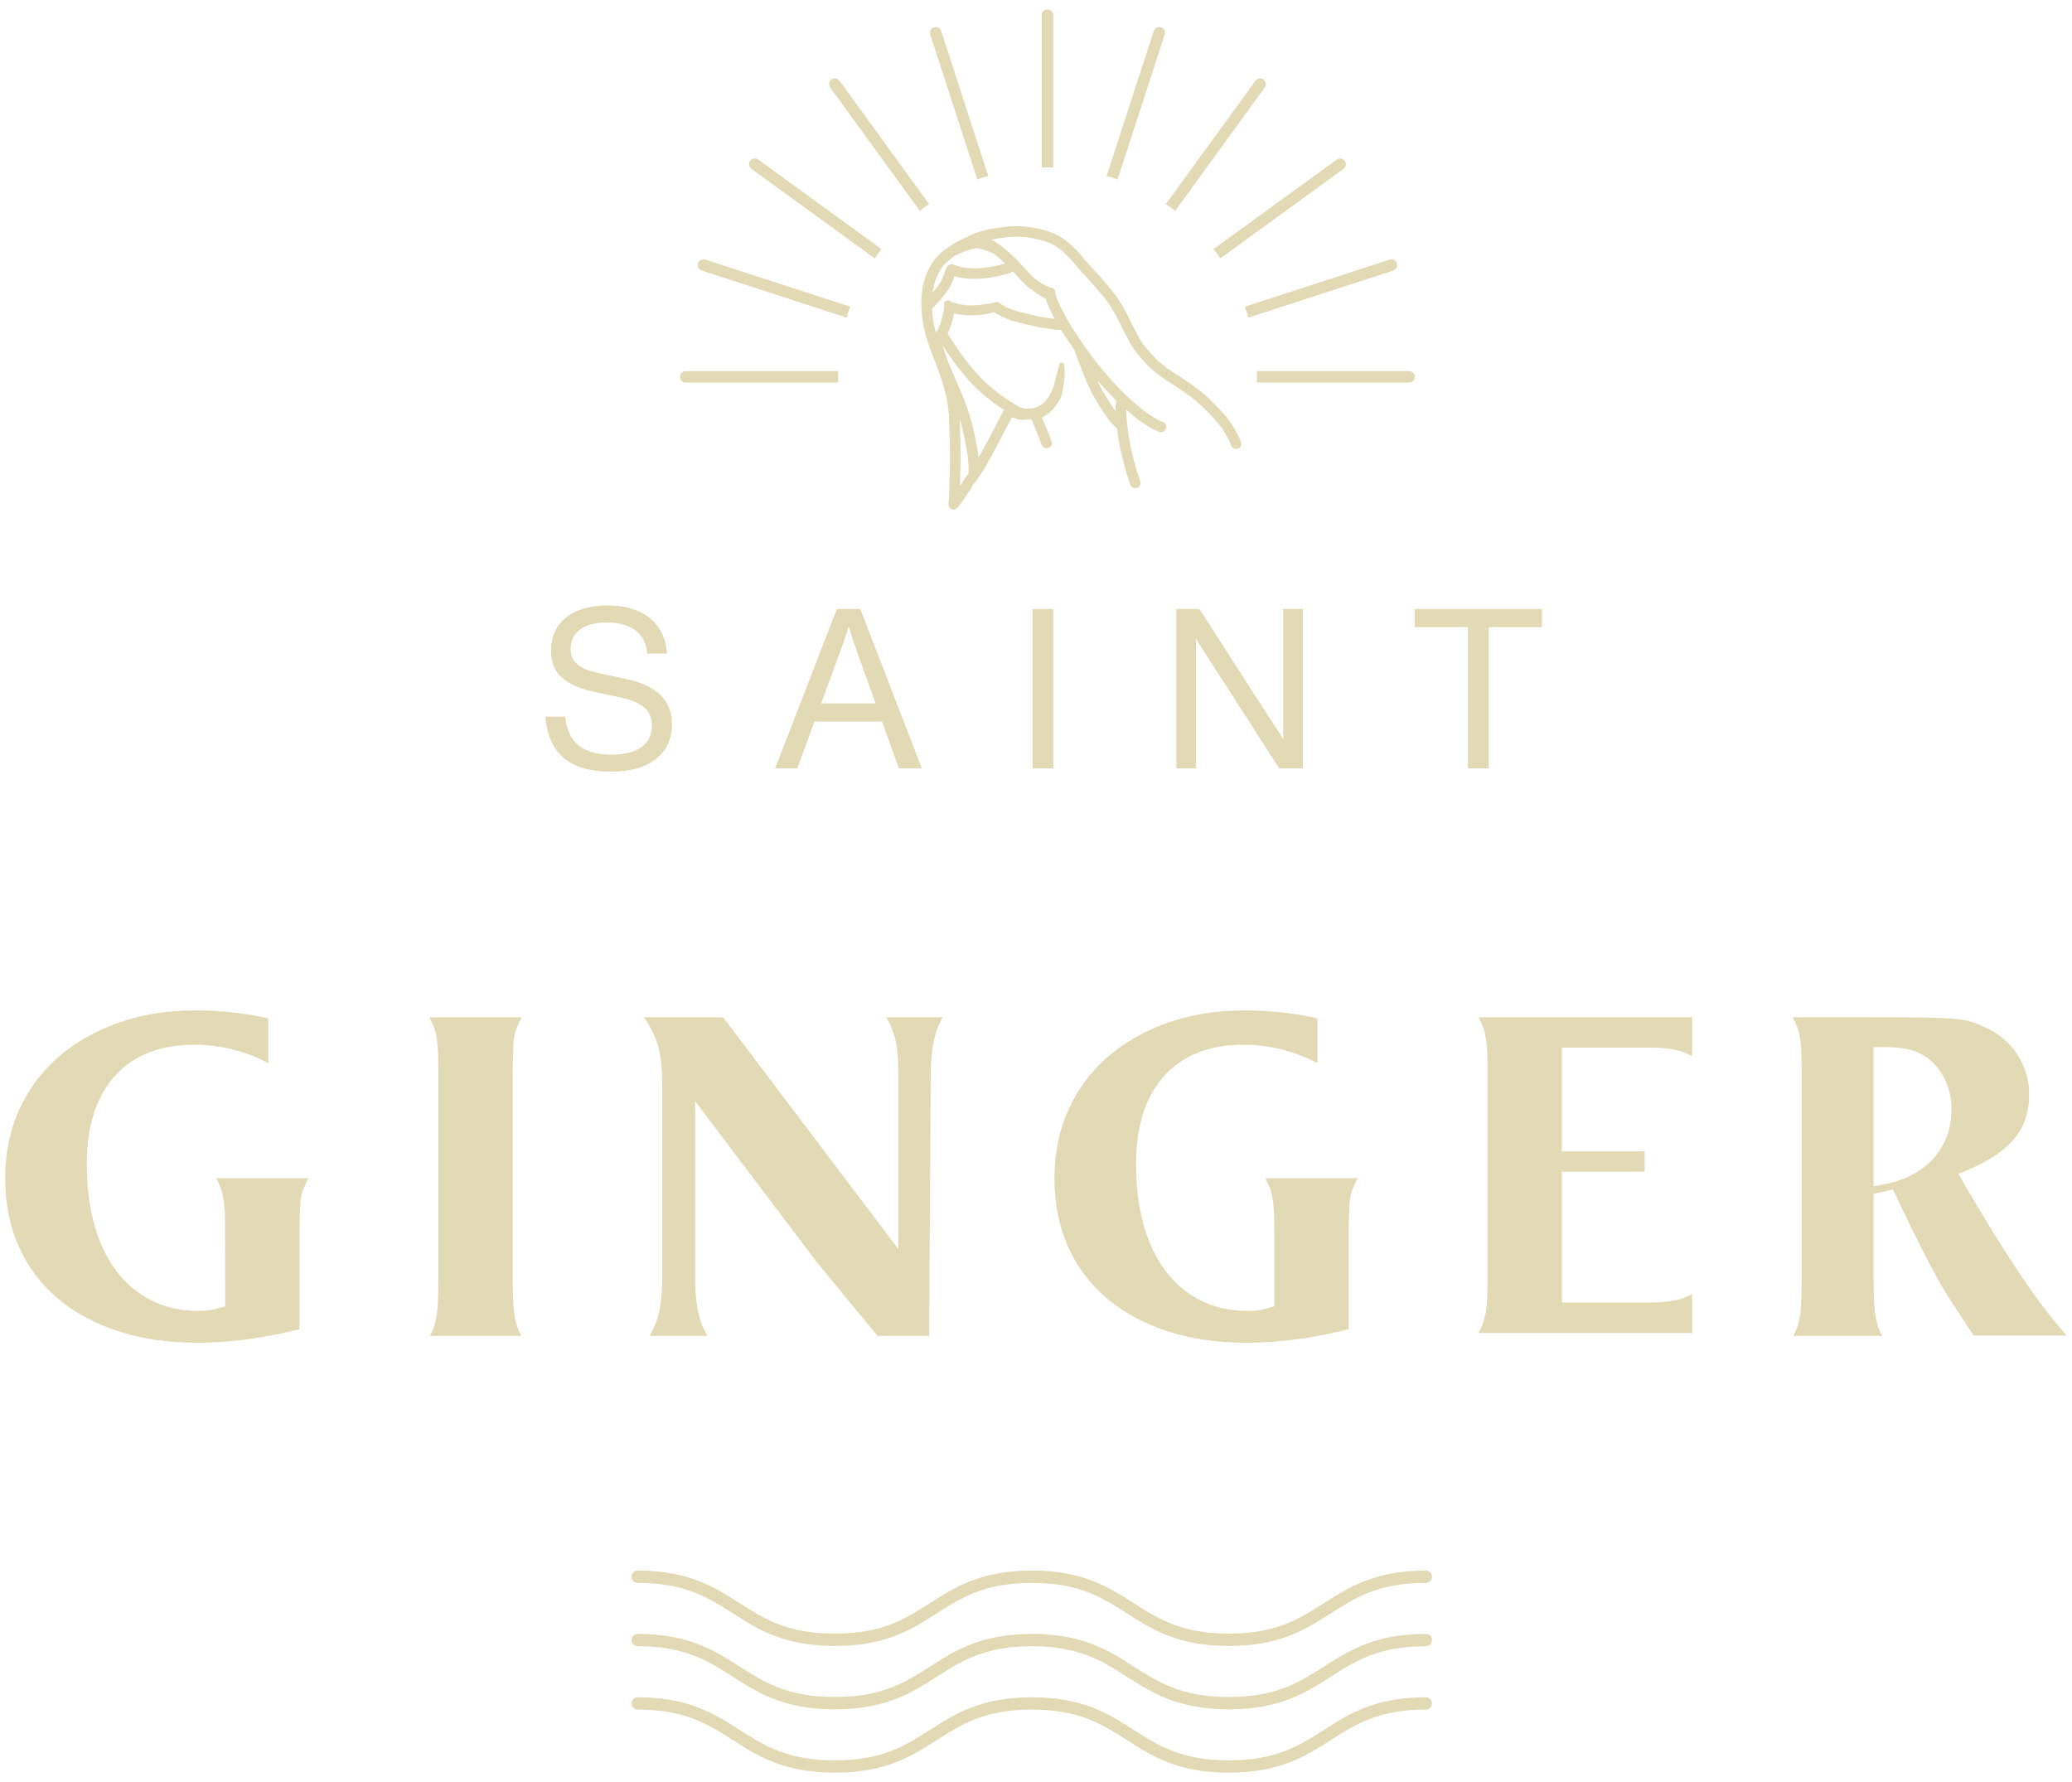 <?xml version="1.0" encoding="utf-8"?>
<!-- Generator: Adobe Illustrator 16.0.0, SVG Export Plug-In . SVG Version: 6.00 Build 0)  -->
<!DOCTYPE svg PUBLIC "-//W3C//DTD SVG 1.1//EN" "http://www.w3.org/Graphics/SVG/1.1/DTD/svg11.dtd">
<svg version="1.1" id="Ebene_1" xmlns="http://www.w3.org/2000/svg" xmlns:xlink="http://www.w3.org/1999/xlink" x="0px" y="0px"
	 width="200px" height="172px" viewBox="0 0 200 172" enable-background="new 0 0 200 172" xml:space="preserve">
<g>
	<path fill="#E2DAB5" d="M58.927,74.482c-3.93,0-6.021-1.768-6.281-5.313h1.921c0.204,2.447,1.678,3.668,4.427,3.668
		c1.277,0,2.25-0.243,2.928-0.73c0.665-0.49,1.001-1.187,1.001-2.094c0-0.734-0.247-1.313-0.746-1.736
		c-0.5-0.424-1.332-0.761-2.511-1.006l-2.165-0.456c-1.435-0.298-2.518-0.762-3.236-1.386c-0.72-0.63-1.078-1.504-1.078-2.626
		c0-1.339,0.475-2.398,1.433-3.181c0.96-0.788,2.304-1.183,4.025-1.183c1.715,0,3.078,0.408,4.072,1.21
		c1.002,0.806,1.563,1.951,1.673,3.432h-1.918c-0.089-0.977-0.461-1.724-1.124-2.231c-0.66-0.512-1.579-0.765-2.758-0.765
		c-1.11,0-1.974,0.22-2.584,0.668c-0.617,0.445-0.919,1.07-0.919,1.875c0,0.621,0.212,1.115,0.631,1.48
		c0.418,0.371,1.099,0.652,2.052,0.854l2.694,0.583c2.94,0.617,4.402,2.073,4.402,4.36c0,1.395-0.502,2.509-1.524,3.335
		C62.326,74.068,60.859,74.482,58.927,74.482"/>
	<path fill="#E2DAB5" d="M88.983,74.161H86.76l-1.623-4.515h-6.52l-1.661,4.515h-2.139l5.959-15.375h2.27L88.983,74.161
		 M81.406,62.067l-2.144,5.827h5.25l-2.091-5.827l-0.499-1.597L81.406,62.067z"/>
	<rect x="99.665" y="58.786" fill="#E2DAB5" width="2.001" height="15.374"/>
	<polyline fill="#E2DAB5" points="123.863,71.329 123.863,58.786 125.762,58.786 125.762,74.16 123.473,74.16 115.444,61.679 
		115.444,74.16 113.54,74.16 113.54,58.786 115.769,58.786 123.863,71.329 	"/>
	<polyline fill="#E2DAB5" points="136.556,58.786 148.841,58.786 148.841,60.534 143.704,60.534 143.704,74.16 141.689,74.16 
		141.689,60.534 136.556,60.534 136.556,58.786 	"/>
	<g>
		<path fill="#E2DAB5" d="M118.618,171.098c-4.929,0-7.423-1.591-9.83-3.133c-2.371-1.522-4.606-2.955-9.186-2.955
			c-4.58,0-6.821,1.437-9.188,2.955c-2.407,1.542-4.9,3.133-9.83,3.133s-7.425-1.591-9.833-3.133
			c-2.372-1.522-4.614-2.955-9.199-2.955c-0.324,0-0.59-0.264-0.59-0.594c0-0.325,0.266-0.593,0.59-0.593
			c4.935,0,7.424,1.598,9.838,3.144c2.371,1.512,4.605,2.945,9.194,2.945c4.585,0,6.82-1.438,9.187-2.945
			c2.411-1.546,4.902-3.144,9.831-3.144c4.93,0,7.423,1.598,9.829,3.144c2.36,1.512,4.609,2.945,9.188,2.945
			s6.815-1.438,9.186-2.945c2.412-1.546,4.904-3.144,9.825-3.144c0.33,0,0.595,0.268,0.595,0.593c0,0.33-0.265,0.594-0.595,0.594
			c-4.579,0-6.821,1.437-9.186,2.955C126.029,169.504,123.541,171.098,118.618,171.098"/>
	</g>
	<path fill="#E2DAB5" d="M118.618,164.986c-4.929,0-7.423-1.597-9.83-3.136c-2.371-1.52-4.606-2.955-9.186-2.955
		c-4.58,0-6.821,1.436-9.188,2.955c-2.407,1.539-4.9,3.136-9.83,3.136s-7.425-1.597-9.833-3.136
		c-2.372-1.52-4.614-2.955-9.199-2.955c-0.324,0-0.59-0.264-0.59-0.593c0-0.326,0.266-0.593,0.59-0.593
		c4.935,0,7.424,1.601,9.838,3.144c2.371,1.508,4.605,2.943,9.194,2.943c4.585,0,6.82-1.436,9.187-2.943
		c2.411-1.543,4.902-3.144,9.831-3.144c4.93,0,7.423,1.601,9.829,3.144c2.36,1.508,4.609,2.943,9.188,2.943s6.815-1.436,9.186-2.943
		c2.412-1.543,4.904-3.144,9.825-3.144c0.33,0,0.595,0.267,0.595,0.593c0,0.329-0.265,0.593-0.595,0.593
		c-4.579,0-6.821,1.436-9.186,2.955C126.029,163.389,123.541,164.986,118.618,164.986"/>
	<path fill="#E2DAB5" d="M118.618,158.868c-4.929,0-7.423-1.591-9.83-3.137c-2.371-1.515-4.606-2.948-9.186-2.948
		c-4.58,0-6.821,1.434-9.188,2.948c-2.407,1.546-4.9,3.137-9.83,3.137s-7.425-1.591-9.833-3.137
		c-2.372-1.515-4.614-2.948-9.199-2.948c-0.324,0-0.59-0.265-0.59-0.595c0-0.329,0.266-0.597,0.59-0.597
		c4.935,0,7.424,1.603,9.838,3.142c2.371,1.512,4.605,2.945,9.194,2.945c4.585,0,6.82-1.434,9.187-2.945
		c2.411-1.539,4.902-3.142,9.831-3.142c4.93,0,7.423,1.603,9.829,3.142c2.36,1.512,4.609,2.945,9.188,2.945s6.815-1.434,9.186-2.945
		c2.412-1.539,4.904-3.142,9.825-3.142c0.33,0,0.595,0.268,0.595,0.597c0,0.33-0.265,0.595-0.595,0.595
		c-4.579,0-6.821,1.434-9.186,2.948C126.029,157.277,123.541,158.868,118.618,158.868"/>
	<path fill="#E2DAB5" d="M101.104,16.146c0.19,0,0.376,0.021,0.562,0.023V1.458c0-0.31-0.248-0.557-0.562-0.557
		c-0.304,0-0.551,0.249-0.551,0.557v14.715C100.741,16.169,100.919,16.146,101.104,16.146"/>
	<path fill="#E2DAB5" d="M94.857,17.133c0.178-0.057,0.358-0.09,0.536-0.143l-4.54-13.994c-0.096-0.297-0.417-0.453-0.705-0.358
		c-0.295,0.096-0.452,0.41-0.356,0.699l4.545,13.994C94.514,17.272,94.679,17.195,94.857,17.133"/>
	<path fill="#E2DAB5" d="M89.221,20.009c0.153-0.109,0.311-0.199,0.466-0.305L81.042,7.8c-0.185-0.248-0.528-0.307-0.782-0.125
		c-0.251,0.179-0.302,0.528-0.121,0.779l8.649,11.904C88.934,20.246,89.072,20.117,89.221,20.009"/>
	<path fill="#E2DAB5" d="M84.751,24.482c0.104-0.152,0.233-0.283,0.342-0.432l-11.901-8.651c-0.253-0.181-0.603-0.12-0.781,0.125
		c-0.184,0.248-0.124,0.596,0.125,0.777l11.907,8.647C84.547,24.795,84.642,24.633,84.751,24.482"/>
	<path fill="#E2DAB5" d="M81.872,30.123c0.062-0.179,0.137-0.348,0.199-0.521l-13.992-4.547c-0.295-0.093-0.61,0.063-0.705,0.357
		c-0.09,0.29,0.062,0.605,0.356,0.702l13.998,4.546C81.783,30.479,81.812,30.301,81.872,30.123"/>
	<path fill="#E2DAB5" d="M80.885,36.372c0-0.183,0.021-0.371,0.027-0.555H66.193c-0.309,0-0.555,0.249-0.555,0.555
		c0,0.312,0.247,0.558,0.555,0.558h14.719C80.906,36.742,80.885,36.559,80.885,36.372"/>
	<path fill="#E2DAB5" d="M121.335,36.372c0,0.188-0.027,0.373-0.027,0.558h14.713c0.309,0,0.554-0.246,0.554-0.558
		c0-0.31-0.245-0.555-0.554-0.555h-14.713C121.314,36,121.335,36.189,121.335,36.372"/>
	<path fill="#E2DAB5" d="M120.346,30.123c0.056,0.179,0.092,0.359,0.145,0.538l13.999-4.546c0.283-0.097,0.448-0.412,0.346-0.702
		c-0.09-0.295-0.399-0.453-0.695-0.357l-13.99,4.547C120.209,29.775,120.287,29.945,120.346,30.123"/>
	<path fill="#E2DAB5" d="M117.474,24.482c0.109,0.153,0.199,0.313,0.304,0.467l11.908-8.647c0.24-0.182,0.301-0.529,0.115-0.774
		c-0.178-0.25-0.528-0.307-0.772-0.127l-11.909,8.65C117.235,24.199,117.359,24.333,117.474,24.482"/>
	<path fill="#E2DAB5" d="M112.992,20.009c0.155,0.107,0.288,0.234,0.438,0.35l8.645-11.905c0.184-0.25,0.124-0.6-0.116-0.778
		c-0.248-0.182-0.603-0.123-0.781,0.125l-8.652,11.904C112.682,19.81,112.842,19.9,112.992,20.009"/>
	<path fill="#E2DAB5" d="M107.356,17.133c0.179,0.062,0.343,0.139,0.521,0.198l4.546-13.994c0.103-0.289-0.063-0.605-0.352-0.701
		c-0.3-0.093-0.608,0.063-0.704,0.358l-4.552,13.995C107,17.042,107.179,17.077,107.356,17.133"/>
	<path fill="#E2DAB5" d="M119.807,42.737l-0.002-0.013c0-0.012-0.005-0.028-0.012-0.042c-0.021-0.045-0.034-0.093-0.049-0.138
		c-0.022-0.044-0.035-0.096-0.049-0.141c-0.066-0.157-0.138-0.302-0.22-0.442l-0.361-0.651c-0.138-0.246-0.288-0.479-0.445-0.688
		c-0.192-0.257-0.356-0.467-0.521-0.651c-0.166-0.186-0.332-0.367-0.501-0.549l-0.075-0.076c-0.151-0.164-0.304-0.317-0.46-0.473
		l-0.15-0.151c-0.105-0.112-0.22-0.219-0.337-0.322c-0.076-0.077-0.166-0.153-0.253-0.229l-0.063-0.059
		c-0.293-0.251-0.526-0.438-0.745-0.604c-0.229-0.168-0.46-0.332-0.695-0.497l-0.713-0.486c-0.24-0.169-0.491-0.322-0.745-0.478
		c-0.222-0.14-0.487-0.305-0.72-0.485c-0.205-0.151-0.413-0.312-0.61-0.475c-0.191-0.156-0.384-0.328-0.555-0.51
		c-0.192-0.191-0.372-0.392-0.551-0.596c-0.177-0.192-0.341-0.389-0.501-0.59c-0.128-0.165-0.272-0.363-0.404-0.58
		c-0.15-0.267-0.271-0.486-0.382-0.703c-0.057-0.127-0.123-0.254-0.185-0.379c-0.035-0.07-0.071-0.138-0.111-0.203l-0.088-0.165
		c-0.089-0.181-0.181-0.363-0.274-0.545l-0.082-0.175c-0.123-0.247-0.249-0.501-0.384-0.74c-0.144-0.25-0.288-0.501-0.439-0.733
		c-0.13-0.22-0.296-0.47-0.473-0.7c-0.151-0.21-0.311-0.403-0.466-0.6l-0.09-0.099c-0.082-0.105-0.164-0.203-0.253-0.307
		c-0.097-0.109-0.192-0.219-0.288-0.329l-0.123-0.15c-0.058-0.07-0.117-0.143-0.172-0.211c-0.097-0.104-0.191-0.217-0.29-0.324
		l-0.382-0.406c-0.255-0.282-0.516-0.567-0.784-0.851c-0.108-0.138-0.237-0.285-0.355-0.426l-0.19-0.236
		c-0.089-0.099-0.178-0.197-0.268-0.295c-0.089-0.096-0.186-0.188-0.275-0.283c-0.403-0.391-0.903-0.841-1.479-1.169
		c-0.123-0.068-0.253-0.132-0.386-0.191c-0.156-0.072-0.309-0.142-0.464-0.196c-0.281-0.101-0.563-0.183-0.837-0.252
		c-0.116-0.026-0.24-0.053-0.363-0.082l-0.124-0.021c-0.123-0.026-0.253-0.052-0.377-0.074c-0.345-0.055-0.692-0.089-1.015-0.117
		c-0.296-0.023-0.603-0.028-0.898-0.019c-0.317,0.019-0.624,0.052-0.886,0.084l-0.158,0.021c-0.279,0.037-0.556,0.069-0.837,0.112
		c-0.286,0.046-0.594,0.117-0.909,0.199c-0.276,0.075-0.571,0.155-0.851,0.268c-0.288,0.111-0.583,0.244-0.912,0.408l-0.212,0.104
		c-0.185,0.091-0.377,0.187-0.557,0.28c-0.129,0.063-0.252,0.126-0.371,0.201c-0.116,0.073-0.233,0.149-0.348,0.233l-0.096,0.066
		c-0.049,0.03-0.104,0.062-0.157,0.093c-0.281,0.188-0.487,0.342-0.667,0.506c-0.158,0.151-0.322,0.32-0.485,0.512
		c-0.041,0.034-0.069,0.075-0.076,0.096l-0.029,0.041c-0.204,0.244-0.348,0.474-0.458,0.699l-0.02,0.039
		c-0.117,0.232-0.233,0.472-0.338,0.723c-0.082,0.212-0.155,0.441-0.233,0.74c-0.067,0.251-0.137,0.549-0.171,0.848
		c-0.014,0.14-0.027,0.273-0.034,0.411l-0.027,0.373c-0.019,0.256-0.019,0.525-0.005,0.798c0.019,0.289,0.045,0.577,0.068,0.868
		c0.025,0.246,0.066,0.49,0.103,0.736c0.046,0.248,0.087,0.505,0.163,0.762l0.02,0.09c0.028,0.092,0.055,0.185,0.078,0.276
		c0.034,0.117,0.076,0.234,0.115,0.351l0.151,0.449c0.027,0.079,0.05,0.157,0.075,0.236c0.057,0.15,0.112,0.298,0.167,0.445
		l0.124,0.325c0.046,0.123,0.087,0.244,0.144,0.363l0.014,0.042c0.04,0.1,0.081,0.201,0.115,0.298l0.119,0.335
		c0.046,0.138,0.096,0.272,0.149,0.405c0.043,0.117,0.084,0.244,0.13,0.363c0.048,0.145,0.098,0.291,0.146,0.432
		c0.087,0.224,0.156,0.459,0.219,0.696c0.124,0.428,0.266,0.915,0.362,1.408c0.049,0.269,0.084,0.494,0.109,0.703
		c0.023,0.241,0.05,0.483,0.076,0.727l0.164-0.017l-0.157,0.068c0.009,0.227,0.015,0.448,0.022,0.676v0.062
		c0.007,0.171,0.014,0.333,0.025,0.503l0.002,0.21c0.014,0.167,0.019,0.326,0.021,0.489l0.014,0.351
		c0.005,0.216,0.014,0.433,0.014,0.648c0,0.256,0,0.51,0.007,0.767c0.005,0.254,0,0.509,0,0.762l-0.016,0.721
		c0,0.125-0.007,0.243-0.007,0.369c0,0.116,0,0.24-0.005,0.359l-0.009,0.271c-0.005,0.154-0.012,0.308-0.019,0.456
		c0,0.243-0.002,0.487-0.014,0.73l-0.007,0.137c-0.007,0.179-0.014,0.359-0.022,0.531c-0.005,0.079-0.014,0.157-0.026,0.273
		c-0.002,0.041-0.009,0.084-0.009,0.117c-0.005,0.027,0,0.052,0,0.072c-0.019,0.072-0.019,0.146-0.005,0.236
		c0.021,0.093,0.062,0.171,0.142,0.26l0.084,0.065c0.075,0.045,0.162,0.073,0.267,0.075c0.178,0,0.329-0.085,0.432-0.236
		c0-0.006,0.021-0.037,0.021-0.037c0.012-0.015,0.021-0.027,0.042-0.052l0.11-0.14c0.068-0.089,0.142-0.183,0.212-0.281
		c0.069-0.09,0.136-0.186,0.197-0.284c0.029-0.049,0.055-0.094,0.076-0.139c0.029-0.051,0.063-0.105,0.098-0.157
		c0.062-0.099,0.123-0.188,0.199-0.281l0.034-0.047c0.082-0.114,0.165-0.224,0.24-0.347c0.041-0.065,0.068-0.127,0.108-0.192
		c0.029-0.055,0.055-0.106,0.084-0.158c0.055-0.088,0.124-0.174,0.192-0.257l0.053-0.062c0.082-0.108,0.165-0.223,0.242-0.34
		l0.066-0.092c0.062-0.075,0.117-0.158,0.165-0.243c0.069-0.116,0.144-0.227,0.221-0.34c0.075-0.109,0.151-0.227,0.22-0.347
		l0.048-0.081c0.055-0.09,0.109-0.179,0.163-0.271c0.036-0.069,0.076-0.142,0.11-0.214l0.084-0.168
		c0.041-0.071,0.087-0.141,0.13-0.215l0.081-0.138c0.043-0.086,0.091-0.178,0.144-0.268l0.05-0.1
		c0.101-0.195,0.212-0.391,0.315-0.586l0.137-0.243c0.041-0.085,0.089-0.168,0.137-0.253c0.048-0.093,0.083-0.183,0.135-0.275
		l0.036-0.082c0.076-0.144,0.151-0.285,0.226-0.425c0.046-0.086,0.094-0.179,0.142-0.264l0.358-0.696
		c0.081-0.158,0.165-0.313,0.254-0.462l0.068-0.131l0.122,0.048c0.139,0.044,0.27,0.085,0.4,0.127
		c0.068,0.021,0.137,0.037,0.21,0.047c0.132,0.019,0.304,0.018,0.475,0.005l0.281-0.018c0.083-0.001,0.163-0.004,0.247-0.013
		c0.048-0.001,0.089-0.008,0.138-0.015c0.054,0.113,0.096,0.229,0.144,0.346l0.389,0.953c0.091,0.223,0.187,0.452,0.276,0.682
		l0.055,0.141c0.025,0.066,0.047,0.131,0.075,0.192c0.014,0.051,0.04,0.097,0.055,0.147c0.027,0.065,0.062,0.109,0.124,0.183
		c0.055,0.067,0.13,0.111,0.238,0.143l0.084,0.015c0.005,0,0.041,0.006,0.046,0.006c0.125,0,0.254-0.052,0.352-0.143
		c0.093-0.09,0.155-0.217,0.157-0.351c0.005-0.086-0.016-0.179-0.063-0.261c0-0.003-0.002-0.01-0.007-0.017l-0.138,0.089
		l0.118-0.141c-0.063-0.13-0.111-0.264-0.159-0.398c-0.034-0.085-0.069-0.171-0.101-0.253c-0.098-0.243-0.201-0.479-0.294-0.717
		c-0.05-0.116-0.103-0.236-0.145-0.353c-0.021-0.058-0.048-0.117-0.077-0.175l-0.094-0.243c0.012-0.008,0.021-0.011,0.033-0.018
		c0.082-0.045,0.167-0.096,0.249-0.15l0.225-0.171c0.139-0.113,0.297-0.221,0.432-0.356c0.084-0.08,0.166-0.168,0.249-0.265
		c0.087-0.113,0.171-0.229,0.252-0.349l0.063-0.097c0.056-0.083,0.115-0.158,0.158-0.244c0.094-0.147,0.158-0.291,0.205-0.432
		c0.035-0.116,0.056-0.233,0.081-0.35l0.029-0.153c0.019-0.1,0.042-0.202,0.056-0.309l0.006-0.066
		c0.032-0.127,0.046-0.254,0.062-0.383c0.021-0.135,0.034-0.271,0.054-0.439c0.007-0.059,0.016-0.12,0.016-0.182l0.014-0.575
		c-0.007-0.114-0.021-0.23-0.029-0.35l-0.014-0.162c0-0.004-0.015-0.044-0.015-0.048l-0.005-0.048
		c-0.007-0.023-0.021-0.045-0.036-0.068c-0.005-0.007-0.014-0.028-0.021-0.031c-0.012-0.014-0.053-0.041-0.068-0.044
		c-0.019-0.01-0.025-0.017-0.046-0.021c-0.014,0-0.057-0.008-0.063-0.008c-0.015,0.012-0.046,0.007-0.068,0.008
		c-0.012,0.003-0.034,0.013-0.041,0.017c-0.054,0.018-0.088,0.062-0.102,0.113l-0.05,0.195c-0.039,0.116-0.066,0.236-0.096,0.353
		l-0.109,0.401c-0.021,0.079-0.04,0.161-0.061,0.24l-0.022,0.151c-0.027,0.109-0.06,0.212-0.087,0.318l-0.036,0.137
		c-0.025,0.1-0.053,0.202-0.083,0.298l-0.123,0.337c-0.053,0.134-0.115,0.291-0.198,0.436c-0.069,0.15-0.165,0.291-0.254,0.425
		c-0.067,0.086-0.135,0.172-0.211,0.265c-0.068,0.077-0.13,0.156-0.198,0.219c-0.09,0.068-0.174,0.133-0.268,0.185
		c-0.089,0.052-0.185,0.106-0.276,0.15c-0.148,0.063-0.3,0.113-0.445,0.145c-0.122,0.021-0.245,0.034-0.403,0.049
		c-0.117,0.007-0.233,0.007-0.352,0.003c-0.074-0.008-0.142-0.018-0.212-0.031c-0.055-0.013-0.11-0.027-0.158-0.045
		c-0.103-0.041-0.206-0.085-0.302-0.133c-0.116-0.063-0.224-0.127-0.336-0.189c-0.226-0.133-0.439-0.271-0.658-0.418
		c-0.211-0.141-0.423-0.281-0.65-0.441c-0.055-0.042-0.117-0.083-0.167-0.127c-0.122-0.09-0.231-0.183-0.347-0.274
		c-0.096-0.078-0.192-0.15-0.288-0.229c-0.213-0.162-0.405-0.33-0.592-0.505l-0.294-0.273c-0.089-0.083-0.172-0.168-0.279-0.274
		l-0.13-0.134c-0.137-0.141-0.281-0.284-0.405-0.436c-0.118-0.14-0.233-0.277-0.351-0.415l-0.238-0.273
		c-0.021-0.024-0.041-0.052-0.063-0.083l-0.211-0.283c-0.063-0.073-0.124-0.151-0.185-0.23l-0.247-0.332
		c-0.055-0.076-0.103-0.154-0.164-0.23l-0.233-0.346c-0.103-0.145-0.205-0.288-0.303-0.436c-0.067-0.109-0.135-0.219-0.218-0.354
		c-0.068-0.113-0.144-0.226-0.219-0.339c-0.07-0.103-0.139-0.213-0.212-0.318c-0.016-0.031-0.036-0.065-0.063-0.1
		c0.111-0.206,0.235-0.467,0.322-0.74c0.091-0.319,0.178-0.607,0.242-0.915c0.021-0.09,0.034-0.186,0.046-0.281
		c0.221,0.059,0.448,0.092,0.681,0.12l0.046,0.004c0.125,0.019,0.249,0.033,0.379,0.047c0.145,0.008,0.281,0.015,0.412,0.017h0.115
		c0.24,0,0.502-0.013,0.822-0.034c0.302-0.026,0.564-0.062,0.804-0.112c0.137-0.027,0.274-0.065,0.41-0.099
		c0.07-0.019,0.144-0.039,0.214-0.063l0.027,0.021c0.261,0.185,0.563,0.336,0.816,0.459c0.258,0.127,0.521,0.23,0.78,0.313
		c0.294,0.089,0.584,0.16,0.831,0.216c0.17,0.041,0.343,0.085,0.505,0.13l0.29,0.072c0.576,0.146,1.152,0.264,1.708,0.346
		c0.24,0.034,0.48,0.065,0.72,0.097l0.114,0.017c0.185,0.024,0.42,0.048,0.672,0.051c0.146,0.241,0.296,0.474,0.459,0.707
		l0.112,0.165c0.088,0.144,0.185,0.284,0.28,0.422c0.097,0.15,0.191,0.298,0.295,0.444l0.144,0.206l0.015,0.052
		c0.088,0.254,0.178,0.518,0.278,0.771l0.295,0.766c0.096,0.27,0.201,0.534,0.304,0.799c0.115,0.263,0.227,0.523,0.342,0.787
		c0.115,0.261,0.233,0.524,0.357,0.778c0.128,0.25,0.268,0.512,0.45,0.819c0.145,0.247,0.295,0.49,0.441,0.733
		c0.15,0.233,0.309,0.459,0.466,0.686c0.068,0.113,0.151,0.22,0.227,0.329l0.062,0.089c0.062,0.083,0.117,0.165,0.178,0.241
		c0.097,0.102,0.186,0.201,0.301,0.321c0.102,0.113,0.207,0.229,0.323,0.329c0.014,0.021,0.042,0.038,0.069,0.053
		c0.027,0.264,0.061,0.527,0.103,0.794c0.082,0.552,0.198,1.124,0.336,1.704c0,0,0,0.007,0.004,0.007h-0.004
		c0.109,0.445,0.219,0.891,0.341,1.333c0.13,0.48,0.282,0.963,0.445,1.427l0.055,0.178c0.083,0.25,0.391,0.397,0.661,0.302
		c0.128-0.049,0.239-0.151,0.287-0.274c0.048-0.119,0.055-0.247,0.014-0.381l-0.034-0.1c-0.125-0.377-0.253-0.75-0.363-1.127
		c-0.146-0.48-0.26-0.957-0.399-1.525l-0.02-0.068c-0.063-0.295-0.13-0.594-0.191-0.895c-0.043-0.274-0.091-0.549-0.132-0.819
		c-0.035-0.209-0.061-0.418-0.082-0.624l-0.025-0.217c-0.029-0.268-0.063-0.534-0.078-0.805c-0.021-0.254-0.021-0.493-0.021-0.717
		c0.146,0.127,0.295,0.261,0.446,0.391c0.282,0.243,0.57,0.491,0.886,0.71c0.149,0.096,0.288,0.188,0.437,0.284l0.042,0.031
		c0.132,0.085,0.262,0.175,0.399,0.254c0.15,0.095,0.308,0.181,0.466,0.253c0.075,0.034,0.158,0.072,0.245,0.106l0.187,0.086
		c0.005,0,0.054,0.02,0.061,0.02c0.055,0.021,0.111,0.031,0.2,0.035c0.116,0,0.252-0.054,0.336-0.144
		c0.067-0.063,0.11-0.138,0.142-0.227c0-0.004,0.009-0.049,0.009-0.056c0.012-0.062,0.02-0.115-0.009-0.215
		c-0.021-0.087-0.061-0.162-0.114-0.217c-0.029-0.034-0.068-0.065-0.111-0.089c-0.053-0.037-0.117-0.062-0.172-0.072
		c-0.007-0.003-0.007-0.007-0.013-0.007h-0.005l0,0h-0.002c-0.061-0.03-0.124-0.054-0.178-0.079c-0.15-0.068-0.296-0.14-0.433-0.223
		c-0.149-0.082-0.279-0.178-0.446-0.28c-0.148-0.096-0.286-0.186-0.43-0.285c-0.123-0.085-0.249-0.171-0.363-0.264
		c-0.268-0.216-0.521-0.436-0.774-0.658l-0.058-0.052c-0.237-0.205-0.466-0.407-0.697-0.627l-0.07-0.065
		c-0.04-0.052-0.082-0.095-0.107-0.108c-0.187-0.183-0.377-0.368-0.555-0.557c-0.172-0.182-0.344-0.366-0.522-0.548l-0.198-0.223
		c-0.232-0.251-0.459-0.504-0.679-0.768l-0.062-0.069c-0.206-0.244-0.419-0.486-0.61-0.737c-0.206-0.261-0.405-0.531-0.609-0.798
		l-0.201-0.281c-0.163-0.229-0.337-0.456-0.492-0.689l-0.027-0.034c-0.027-0.041-0.048-0.078-0.063-0.092
		c-0.129-0.183-0.252-0.371-0.371-0.556l-0.36-0.538c-0.116-0.176-0.229-0.344-0.345-0.518c-0.197-0.305-0.37-0.594-0.533-0.896
		c-0.063-0.133-0.137-0.267-0.212-0.4c-0.233-0.434-0.469-0.881-0.659-1.336c-0.04-0.094-0.069-0.188-0.104-0.285
		c-0.019-0.053-0.025-0.103-0.046-0.15c-0.009-0.067-0.027-0.127-0.055-0.19c0.007-0.021,0.005-0.044-0.007-0.068
		c-0.016-0.051-0.027-0.11-0.036-0.174c-0.012-0.032-0.025-0.069-0.027-0.101c-0.005-0.029-0.014-0.058-0.034-0.081
		c-0.074-0.089-0.177-0.15-0.289-0.178c-0.021-0.005-0.04-0.011-0.065-0.016c-0.002-0.002-0.009-0.005-0.014-0.007
		c0,0-0.009,0-0.009-0.002l0,0l0,0l0,0h-0.007c0-0.005,0,0,0,0l-0.069-0.025c-0.19-0.07-0.363-0.146-0.534-0.236
		c-0.163-0.077-0.321-0.178-0.52-0.308c-0.123-0.087-0.233-0.175-0.349-0.272c-0.124-0.091-0.24-0.197-0.35-0.304
		c-0.152-0.148-0.294-0.301-0.438-0.455l-0.096-0.106c-0.185-0.192-0.363-0.392-0.537-0.593c-0.176-0.2-0.37-0.396-0.548-0.57
		c-0.083-0.071-0.156-0.145-0.238-0.213l-0.145-0.137c-0.075-0.071-0.15-0.143-0.219-0.209c-0.432-0.37-0.871-0.71-1.309-0.998
		c-0.11-0.071-0.215-0.139-0.336-0.197c0.172-0.041,0.336-0.07,0.494-0.096c0.213-0.029,0.425-0.057,0.638-0.084l0.137-0.014
		c0.219-0.03,0.437-0.058,0.656-0.071c0.295-0.02,0.517-0.023,0.722-0.017c0.247,0.01,0.48,0.034,0.727,0.061
		c0.183,0.021,0.363,0.048,0.542,0.08c0.164,0.034,0.329,0.07,0.499,0.105l0.062,0.014c0.173,0.038,0.345,0.082,0.523,0.134
		c0.156,0.048,0.309,0.099,0.458,0.152c0.213,0.091,0.384,0.167,0.527,0.252c0.164,0.087,0.346,0.2,0.542,0.347
		c0.248,0.19,0.475,0.4,0.66,0.582c0.191,0.176,0.37,0.36,0.541,0.546c0.069,0.071,0.124,0.151,0.19,0.227l0.063,0.077
		c0.097,0.116,0.199,0.24,0.296,0.352c0.162,0.188,0.328,0.377,0.493,0.558l0.062,0.053c0.114,0.135,0.232,0.263,0.356,0.391
		l0.348,0.38c0.062,0.062,0.118,0.121,0.166,0.185c0.104,0.117,0.206,0.233,0.301,0.356c0.103,0.117,0.2,0.234,0.323,0.381
		c0.076,0.088,0.163,0.182,0.24,0.277c0.156,0.189,0.315,0.382,0.466,0.577c0.124,0.149,0.227,0.305,0.335,0.461
		c0.097,0.15,0.2,0.304,0.294,0.464c0.105,0.175,0.208,0.349,0.31,0.528c0.083,0.158,0.166,0.322,0.267,0.503
		c0.084,0.169,0.166,0.34,0.254,0.504l0.111,0.228c0.06,0.127,0.124,0.249,0.185,0.369c0.067,0.116,0.131,0.234,0.19,0.359
		l0.075,0.148c0.035,0.078,0.076,0.157,0.111,0.235c0.067,0.128,0.143,0.265,0.218,0.392c0.069,0.127,0.14,0.25,0.215,0.367
		c0.08,0.119,0.164,0.236,0.254,0.353c0.191,0.261,0.397,0.512,0.61,0.754c0.089,0.109,0.191,0.214,0.287,0.322l0.047,0.049
		c0.077,0.089,0.159,0.178,0.241,0.264c0.233,0.24,0.445,0.428,0.651,0.6c0.252,0.198,0.494,0.395,0.76,0.582
		c0.262,0.2,0.555,0.381,0.831,0.557c0.226,0.136,0.445,0.274,0.658,0.428l0.315,0.213c0.349,0.243,0.699,0.479,1.035,0.729
		c0.13,0.1,0.252,0.196,0.375,0.296c0.22,0.186,0.433,0.373,0.646,0.569c0.08,0.078,0.157,0.156,0.232,0.232l0.397,0.4
		c0.192,0.195,0.382,0.395,0.569,0.597l0.021,0.027c0.169,0.183,0.323,0.367,0.48,0.559c0.089,0.117,0.178,0.237,0.261,0.36
		c0.107,0.151,0.199,0.315,0.294,0.479c0.083,0.154,0.17,0.306,0.254,0.456c0.068,0.127,0.145,0.261,0.199,0.381
		c0.021,0.044,0.032,0.079,0.04,0.12c0.021,0.059,0.047,0.113,0.063,0.151c0.021,0.088,0.069,0.163,0.15,0.242l0.097,0.068
		c0.114,0.065,0.265,0.079,0.384,0.045c0.13-0.038,0.245-0.123,0.313-0.242c0.041-0.08,0.063-0.166,0.063-0.282L119.807,42.737
		 M96.936,25.453c-0.247,0.08-0.523,0.154-0.83,0.216c-0.247,0.048-0.507,0.101-0.802,0.137c-0.255,0.032-0.5,0.06-0.749,0.076
		c-0.087,0.004-0.165,0.011-0.251,0.011c-0.249,0.004-0.528,0.001-0.795-0.018c-0.24-0.017-0.487-0.048-0.734-0.097
		c-0.109-0.023-0.219-0.055-0.322-0.092c-0.05-0.018-0.105-0.04-0.158-0.059c-0.063-0.029-0.137-0.055-0.233-0.085
		c-0.041-0.011-0.11-0.031-0.178-0.031c-0.007,0-0.007,0-0.007,0c-0.034,0-0.083,0-0.13,0.014c-0.091,0.02-0.159,0.053-0.24,0.116
		c-0.098,0.087-0.152,0.203-0.185,0.283c-0.02,0.063-0.047,0.123-0.063,0.183c-0.041,0.11-0.08,0.211-0.128,0.319l-0.075,0.188
		c-0.062,0.162-0.125,0.327-0.199,0.483c-0.037,0.058-0.063,0.117-0.098,0.175c-0.135,0.214-0.288,0.415-0.464,0.638
		c-0.096,0.116-0.187,0.23-0.281,0.337c0.007-0.057,0.019-0.113,0.021-0.173c0.048-0.24,0.109-0.485,0.176-0.736
		c0.036-0.128,0.078-0.253,0.119-0.374c0.039-0.102,0.083-0.204,0.128-0.298c0.021-0.062,0.057-0.123,0.083-0.178l0.057-0.11
		c0.035-0.072,0.074-0.155,0.115-0.226c0.096-0.172,0.212-0.34,0.345-0.514l0.075-0.076c0.225-0.209,0.446-0.425,0.679-0.61
		c0.117-0.087,0.233-0.176,0.334-0.253c0.103-0.055,0.206-0.106,0.311-0.15l0.047-0.021c0.218-0.096,0.425-0.191,0.638-0.274
		c0.206-0.074,0.437-0.142,0.679-0.21c0.046,0,0.082-0.01,0.13-0.03c0.124-0.026,0.254-0.047,0.382-0.065
		c0.103,0.014,0.206,0.041,0.295,0.065c0.117,0.035,0.229,0.063,0.338,0.105c0.007,0,0.012,0,0.019,0
		c0.055,0.021,0.109,0.04,0.159,0.054l0.165,0.058c0.192,0.067,0.369,0.141,0.533,0.226c0.036,0.017,0.068,0.04,0.084,0.045
		c0.117,0.09,0.233,0.181,0.349,0.273c0.213,0.172,0.412,0.339,0.588,0.508l0.153,0.146C96.989,25.435,96.963,25.443,96.936,25.453z
		 M92.718,43.776l-0.005-0.563c0-0.161-0.007-0.325-0.007-0.486c-0.007-0.151-0.007-0.306-0.014-0.464l-0.007-0.271
		c-0.007-0.249-0.014-0.496-0.027-0.747c-0.014-0.194-0.021-0.391-0.021-0.59l-0.007-0.12c0-0.038,0-0.075-0.002-0.115
		c0.002,0.02,0.009,0.04,0.022,0.058l0.02,0.075c0.083,0.291,0.179,0.593,0.24,0.892c0.075,0.325,0.149,0.654,0.213,0.983
		c0.068,0.318,0.128,0.642,0.183,0.964l0.009,0.051c0.053,0.291,0.103,0.589,0.13,0.881c0.021,0.264,0.034,0.525,0.048,0.785
		c0,0.123,0,0.25-0.009,0.37l-0.005,0.089c0,0.048-0.007,0.101-0.007,0.154l-0.041,0.056c-0.063,0.085-0.125,0.164-0.192,0.25
		l-0.069,0.085c-0.075,0.101-0.146,0.21-0.233,0.361c-0.057,0.116-0.124,0.229-0.206,0.338c-0.021,0.034-0.042,0.069-0.064,0.103
		l0.009-0.637c0.012-0.186,0.014-0.366,0.014-0.548c0.007-0.234,0.012-0.475,0.014-0.71c0.007-0.251,0.014-0.501,0.014-0.751
		C92.72,44.104,92.72,43.941,92.718,43.776z M92.85,38.044l-0.192-0.45c-0.055-0.15-0.119-0.301-0.186-0.448l-0.048-0.093
		c-0.048-0.109-0.103-0.22-0.144-0.329c-0.068-0.153-0.125-0.306-0.192-0.456l-0.05-0.113c-0.048-0.1-0.089-0.202-0.137-0.308
		l-0.074-0.183c-0.034-0.089-0.068-0.177-0.104-0.264l-0.027-0.064c-0.053-0.12-0.107-0.243-0.156-0.364l-0.222-0.623
		c-0.027-0.069-0.053-0.141-0.08-0.206c-0.041-0.134-0.089-0.263-0.125-0.391l-0.087-0.257c-0.021-0.069-0.043-0.138-0.063-0.209
		c0.048,0.067,0.084,0.14,0.125,0.202l0.039,0.064c0.062,0.096,0.119,0.195,0.179,0.284c0.098,0.152,0.2,0.299,0.303,0.442
		l0.24,0.343c0.053,0.082,0.11,0.158,0.165,0.237l0.247,0.332c0.075,0.103,0.15,0.198,0.251,0.329l0.091,0.117
		c0.055,0.071,0.11,0.144,0.163,0.209c0.104,0.13,0.221,0.257,0.331,0.387c0.068,0.082,0.144,0.168,0.218,0.25
		c0.104,0.127,0.208,0.254,0.322,0.377c0.098,0.101,0.2,0.202,0.301,0.302l0.078,0.082c0.066,0.072,0.135,0.139,0.199,0.21
		c0.082,0.082,0.169,0.157,0.253,0.232l0.136,0.124c0.063,0.064,0.13,0.13,0.205,0.191c0.104,0.087,0.208,0.179,0.315,0.264
		l0.064,0.045c0.087,0.072,0.178,0.141,0.265,0.21l0.297,0.242c0.245,0.188,0.5,0.365,0.747,0.535l0.053,0.037
		c0.119,0.08,0.247,0.159,0.366,0.244c-0.009,0.01-0.016,0.021-0.021,0.034l-0.227,0.4c-0.029,0.056-0.062,0.11-0.082,0.163
		c-0.13,0.235-0.253,0.473-0.377,0.712c-0.069,0.147-0.151,0.287-0.22,0.428l-0.144,0.262c-0.055,0.102-0.11,0.206-0.158,0.312
		c-0.057,0.123-0.123,0.25-0.192,0.373l-0.152,0.284c-0.083,0.148-0.165,0.295-0.245,0.443l-0.084,0.16
		c-0.103,0.195-0.206,0.388-0.315,0.576c-0.069,0.117-0.137,0.236-0.192,0.354c-0.025,0.034-0.04,0.064-0.055,0.097
		c-0.012-0.08-0.019-0.155-0.027-0.234c-0.032-0.264-0.076-0.523-0.128-0.787l-0.034-0.21c-0.057-0.328-0.124-0.655-0.192-0.987
		l-0.11-0.497c-0.029-0.165-0.068-0.325-0.117-0.49c-0.089-0.332-0.185-0.658-0.288-0.99C93.355,39.339,93.117,38.681,92.85,38.044z
		 M91.594,29.021c-0.026-0.017-0.067-0.027-0.103-0.027c-0.103,0.011-0.217,0.053-0.293,0.125c-0.048,0.029-0.069,0.108-0.069,0.16
		l-0.007,0.241h0.17l-0.17,0.047v0.037c0,0.004,0,0.014-0.002,0.015L91.113,29.7c-0.006,0.065-0.013,0.13-0.027,0.197l-0.014,0.081
		c-0.005,0.079-0.019,0.157-0.025,0.232c-0.022,0.104-0.05,0.21-0.075,0.326c-0.028,0.117-0.062,0.227-0.096,0.34l-0.022,0.097
		c-0.026,0.085-0.048,0.167-0.075,0.246c-0.033,0.104-0.074,0.199-0.11,0.292c-0.041,0.085-0.087,0.175-0.137,0.263
		c-0.055,0.089-0.103,0.183-0.158,0.272c-0.014,0.016-0.026,0.029-0.035,0.047c-0.039-0.137-0.082-0.278-0.114-0.429
		c-0.055-0.195-0.078-0.396-0.116-0.597l-0.023-0.143c-0.039-0.228-0.066-0.45-0.089-0.677c-0.014-0.157-0.019-0.314-0.026-0.474
		c0.014-0.016,0.035-0.03,0.055-0.048c0.06-0.051,0.116-0.105,0.169-0.16l0.043-0.041c0.155-0.158,0.306-0.329,0.457-0.498
		c0.178-0.201,0.343-0.414,0.509-0.62c0.089-0.113,0.176-0.224,0.252-0.34c0.077-0.111,0.159-0.222,0.221-0.343
		c0.082-0.146,0.158-0.297,0.224-0.452c0.036-0.085,0.064-0.174,0.104-0.263l0.138-0.351c0.103,0.037,0.212,0.068,0.329,0.096
		c0.309,0.069,0.597,0.113,0.857,0.134c0.247,0.021,0.494,0.024,0.727,0.024c0.341-0.003,0.684-0.017,1.04-0.054l0.091-0.013
		c0.233-0.029,0.473-0.055,0.704-0.096c0.281-0.05,0.551-0.105,0.825-0.171c0.281-0.071,0.562-0.161,0.848-0.268
		c0.056-0.023,0.124-0.05,0.185-0.078c0.014-0.012,0.029-0.012,0.043-0.02c0.055,0.064,0.108,0.132,0.169,0.193
		c0.158,0.177,0.311,0.356,0.475,0.532c0.185,0.192,0.377,0.384,0.569,0.564c0.11,0.104,0.219,0.196,0.334,0.285
		c0.105,0.08,0.208,0.159,0.317,0.24c0.103,0.076,0.206,0.151,0.315,0.223l0.124,0.079c0.096,0.062,0.186,0.126,0.281,0.186
		c0.075,0.048,0.158,0.096,0.233,0.133l0.062,0.045c0.075,0.044,0.151,0.087,0.219,0.134l0.067,0.033l0,0
		c0.009,0.06,0.022,0.115,0.043,0.174c0.121,0.365,0.286,0.722,0.417,0.985c0.068,0.151,0.15,0.299,0.222,0.45l0.183,0.315
		c-0.041-0.003-0.082-0.007-0.122-0.014l-0.063-0.008c-0.252-0.033-0.513-0.065-0.767-0.105c-0.247-0.044-0.494-0.089-0.74-0.138
		c-0.295-0.062-0.583-0.137-0.866-0.209c-0.225-0.055-0.446-0.113-0.666-0.161c-0.238-0.058-0.514-0.127-0.788-0.221
		c-0.121-0.04-0.245-0.084-0.37-0.137c-0.11-0.048-0.217-0.099-0.334-0.153c-0.185-0.096-0.322-0.178-0.453-0.261
		c-0.077-0.052-0.151-0.103-0.226-0.161l-0.069-0.058c-0.036-0.032-0.098-0.039-0.15-0.025l-0.103,0.032
		c-0.11,0.031-0.233,0.063-0.315,0.089c-0.014,0-0.027,0-0.041,0.007l-0.096,0.018c-0.082,0.017-0.158,0.03-0.233,0.037
		c-0.077,0.008-0.158,0.015-0.268,0.027c-0.021,0.003-0.041,0.01-0.07,0.017c-0.053,0.011-0.101,0.018-0.156,0.025l-0.151,0.022
		c-0.119,0.014-0.242,0.031-0.365,0.046c-0.076,0.007-0.158,0.007-0.233,0.007l-0.363,0.011l0,0H93.81c0,0,0,0-0.007,0h-0.014
		c0,0-0.007,0.003-0.014,0.003l-0.212,0.004c-0.05,0-0.103-0.004-0.185-0.007c-0.05-0.005-0.103-0.011-0.151-0.016
		c-0.042-0.002-0.082-0.007-0.125-0.014l-0.066-0.009c-0.082-0.012-0.165-0.023-0.254-0.039l-0.112-0.017
		c-0.148-0.027-0.286-0.062-0.43-0.099l-0.336-0.104c-0.029-0.014-0.057-0.023-0.103-0.041L91.594,29.021z M105.951,36.745
		c0.066,0.086,0.145,0.168,0.212,0.25c0.186,0.209,0.376,0.409,0.563,0.607l0.151,0.165c0.237,0.254,0.479,0.507,0.725,0.757
		c0.043,0.044,0.084,0.086,0.125,0.127l-0.002,0.083c-0.025,0.318-0.046,0.608-0.046,0.904c0,0.018,0,0.027,0,0.044
		c0-0.003-0.007-0.014-0.013-0.017l-0.233-0.333c-0.076-0.112-0.151-0.222-0.22-0.332c-0.159-0.23-0.31-0.467-0.446-0.706
		c-0.137-0.224-0.273-0.448-0.397-0.672c-0.103-0.192-0.199-0.385-0.294-0.582C106.038,36.941,105.992,36.845,105.951,36.745z"/>
	<path fill="#E2DAB5" d="M41.5,128.944c0.151-0.261,0.279-0.552,0.389-0.869c0.178-0.551,0.296-1.208,0.357-1.967
		c0.041-0.696,0.068-1.604,0.068-2.68v-19.728c0-0.762-0.008-1.393-0.027-1.886c-0.014-0.528-0.046-0.98-0.104-1.351
		c-0.046-0.403-0.115-0.729-0.192-0.983c-0.074-0.274-0.192-0.566-0.348-0.881c-0.055-0.141-0.129-0.281-0.192-0.415h8.912
		c-0.163,0.281-0.309,0.593-0.437,0.933c-0.089,0.162-0.187,0.448-0.255,0.754c-0.053,0.261-0.089,0.583-0.115,0.954
		c-0.013,0.324-0.027,0.712-0.042,1.175c-0.014,0.462-0.028,1.027-0.028,1.703v19.725c0,1.044,0.028,1.926,0.077,2.635
		c0.053,0.763,0.165,1.404,0.355,1.955c0.104,0.333,0.247,0.645,0.399,0.926H41.5"/>
	<path fill="#E2DAB5" d="M84.703,128.944l-5.793-7.03l-11.812-15.625v16.999c0,0.875,0.035,1.622,0.124,2.286
		c0.082,0.685,0.213,1.313,0.384,1.867c0.166,0.528,0.392,1.035,0.686,1.503h-5.595c0.281-0.47,0.508-0.96,0.679-1.454
		c0.37-1.068,0.548-2.443,0.548-4.202v-18.359c0-0.967-0.041-1.82-0.123-2.54c-0.089-0.751-0.259-1.461-0.507-2.103
		c-0.247-0.623-0.569-1.237-0.967-1.844c-0.068-0.083-0.124-0.168-0.192-0.257h7.665l16.915,22.378v-16.722
		c0-0.867-0.03-1.645-0.096-2.308c-0.07-0.699-0.208-1.344-0.405-1.916c-0.18-0.511-0.404-0.987-0.673-1.433h5.466
		c-0.281,0.466-0.494,0.964-0.659,1.491c-0.171,0.565-0.301,1.199-0.384,1.883c-0.084,0.667-0.125,1.438-0.125,2.282l-0.151,25.103
		H84.703"/>
	<path fill="#E2DAB5" d="M173.098,128.944c0.147-0.261,0.274-0.552,0.388-0.869c0.175-0.551,0.298-1.208,0.346-1.967
		c0.049-0.696,0.075-1.604,0.075-2.68v-19.728c0-0.762-0.01-1.393-0.026-1.886c-0.011-0.528-0.049-0.98-0.097-1.351
		c-0.055-0.403-0.123-0.729-0.195-0.983c-0.078-0.274-0.195-0.566-0.343-0.878c-0.065-0.144-0.133-0.283-0.198-0.418h7.088
		c2.222,0,3.98,0.01,5.282,0.023c1.283,0.018,2.317,0.053,3.062,0.117c0.717,0.051,1.286,0.147,1.684,0.261
		c0.415,0.127,0.88,0.309,1.371,0.541c1.364,0.596,2.398,1.458,3.177,2.641c0.771,1.183,1.155,2.446,1.155,3.863
		c0,1.671-0.438,3.033-1.34,4.162c-0.926,1.174-2.43,2.205-4.467,3.081l-1.021,0.434l0.562,0.961
		c2.894,5.009,6.732,11.195,9.9,14.644h-8.988l-1.981-3.013c-0.675-0.981-1.464-2.334-2.345-4.031
		c-0.912-1.734-2.074-4.104-3.47-7.056l-1.867,0.42v8.191c0,1.077,0.024,1.94,0.071,2.639c0.055,0.759,0.172,1.403,0.357,1.961
		c0.105,0.327,0.239,0.637,0.4,0.916h-8.58 M180.852,114.505l1.169-0.23c1.927-0.394,3.479-1.22,4.61-2.475
		c1.148-1.281,1.734-2.865,1.734-4.71c0-1.381-0.356-2.614-1.072-3.657c-0.724-1.073-1.69-1.776-2.863-2.092
		c-0.384-0.102-0.802-0.181-1.22-0.216c-0.387-0.034-0.847-0.052-1.381-0.052h-0.98v13.432H180.852L180.852,114.505z"/>
	<g>
		<path fill="#E2DAB5" d="M19.065,129.606c-2.865,0-5.478-0.387-7.771-1.153c-2.266-0.754-4.223-1.834-5.81-3.198
			c-1.581-1.36-2.818-3.026-3.678-4.953c-0.871-1.937-1.306-4.153-1.306-6.57c0-2.39,0.445-4.598,1.33-6.568
			c0.881-1.961,2.135-3.674,3.729-5.08c1.608-1.413,3.565-2.541,5.8-3.343c2.255-0.808,4.761-1.216,7.466-1.216
			c1.392,0,2.787,0.086,4.141,0.253c1.056,0.134,2.043,0.306,2.931,0.518v4.325c-0.775-0.416-1.607-0.768-2.489-1.052
			c-1.505-0.483-3.068-0.732-4.631-0.732c-3.325,0-5.923,1.03-7.726,3.061c-1.769,1.996-2.67,4.828-2.67,8.419
			c0,2.113,0.229,4.059,0.689,5.766c0.473,1.742,1.179,3.258,2.095,4.494c0.932,1.267,2.087,2.245,3.427,2.932
			c1.341,0.678,2.863,1.022,4.515,1.022c0.384,0,0.737-0.02,1.035-0.057c0.237-0.027,0.542-0.094,0.875-0.183l0.72-0.204v-0.748
			c-0.01-5.001-0.021-7.689-0.024-7.993c-0.021-0.526-0.051-0.976-0.106-1.348c-0.055-0.391-0.12-0.726-0.188-0.98
			c-0.082-0.274-0.195-0.566-0.35-0.883c-0.062-0.137-0.127-0.28-0.199-0.411h8.914c-0.165,0.279-0.31,0.591-0.438,0.931
			c-0.089,0.167-0.188,0.447-0.253,0.751c-0.049,0.265-0.091,0.586-0.117,0.96c-0.014,0.322-0.023,0.709-0.042,1.171
			c-0.012,0.341-0.019,0.761-0.022,1.219v9.53c-1.495,0.388-3.044,0.705-4.621,0.93C22.455,129.473,20.7,129.606,19.065,129.606"/>
	</g>
	<path fill="#E2DAB5" d="M120.339,129.606c-2.865,0-5.478-0.387-7.768-1.153c-2.267-0.754-4.229-1.834-5.818-3.198
		c-1.577-1.36-2.811-3.026-3.675-4.953c-0.858-1.937-1.297-4.153-1.297-6.57c0-2.39,0.44-4.598,1.325-6.568
		c0.877-1.961,2.137-3.674,3.729-5.08c1.609-1.413,3.563-2.541,5.8-3.343c2.26-0.808,4.765-1.216,7.466-1.216
		c1.392,0,2.788,0.086,4.141,0.253c1.057,0.134,2.036,0.306,2.928,0.518v4.325c-0.775-0.416-1.606-0.768-2.49-1.052
		c-1.502-0.483-3.056-0.732-4.621-0.732c-3.325,0-5.929,1.03-7.727,3.061c-1.775,1.996-2.674,4.828-2.674,8.419
		c0,2.113,0.229,4.059,0.692,5.766c0.468,1.742,1.168,3.258,2.086,4.494c0.933,1.267,2.089,2.245,3.428,2.932
		c1.344,0.678,2.859,1.022,4.519,1.022c0.391,0,0.733-0.02,1.028-0.057c0.24-0.027,0.548-0.094,0.877-0.183l0.719-0.204
		l-0.005-0.748c0-5.001-0.002-7.689-0.016-7.993c-0.021-0.526-0.054-0.976-0.11-1.348c-0.054-0.391-0.114-0.726-0.19-0.98
		c-0.069-0.274-0.191-0.566-0.349-0.883c-0.058-0.137-0.124-0.28-0.199-0.411h8.919c-0.164,0.279-0.308,0.591-0.44,0.931
		c-0.087,0.167-0.186,0.447-0.251,0.751c-0.058,0.265-0.097,0.586-0.112,0.96c-0.019,0.322-0.035,0.709-0.048,1.171
		c-0.012,0.341-0.019,0.761-0.025,1.219v9.53c-1.488,0.388-3.038,0.705-4.616,0.93C123.729,129.473,121.972,129.606,120.339,129.606
		"/>
	<path fill="#E2DAB5" d="M163.335,128.683c-0.209-0.014-0.442-0.021-0.721-0.021H142.71c0.075-0.141,0.15-0.288,0.221-0.441
		c0.149-0.294,0.262-0.594,0.343-0.891c0.069-0.269,0.137-0.591,0.19-0.965c0.048-0.357,0.083-0.806,0.104-1.352
		c0.016-0.513,0.022-1.15,0.022-1.915v-19.348c0-0.767-0.014-1.405-0.022-1.916c-0.02-0.545-0.056-0.997-0.108-1.357
		c-0.049-0.374-0.116-0.689-0.186-0.96c-0.081-0.295-0.193-0.597-0.356-0.915c-0.062-0.144-0.13-0.284-0.205-0.415h19.907
		c0.277,0,0.511-0.011,0.716-0.021v3.784c-0.223-0.136-0.452-0.25-0.689-0.342c-0.846-0.333-2.011-0.491-3.558-0.491h-8.327v10.011
		h7.519c0.171,0,0.33-0.001,0.474-0.012v1.996c-0.144-0.016-0.303-0.018-0.474-0.018h-7.519v12.63h8.327
		c1.547,0,2.712-0.164,3.558-0.488c0.229-0.09,0.462-0.21,0.689-0.34V128.683"/>
</g>
</svg>
